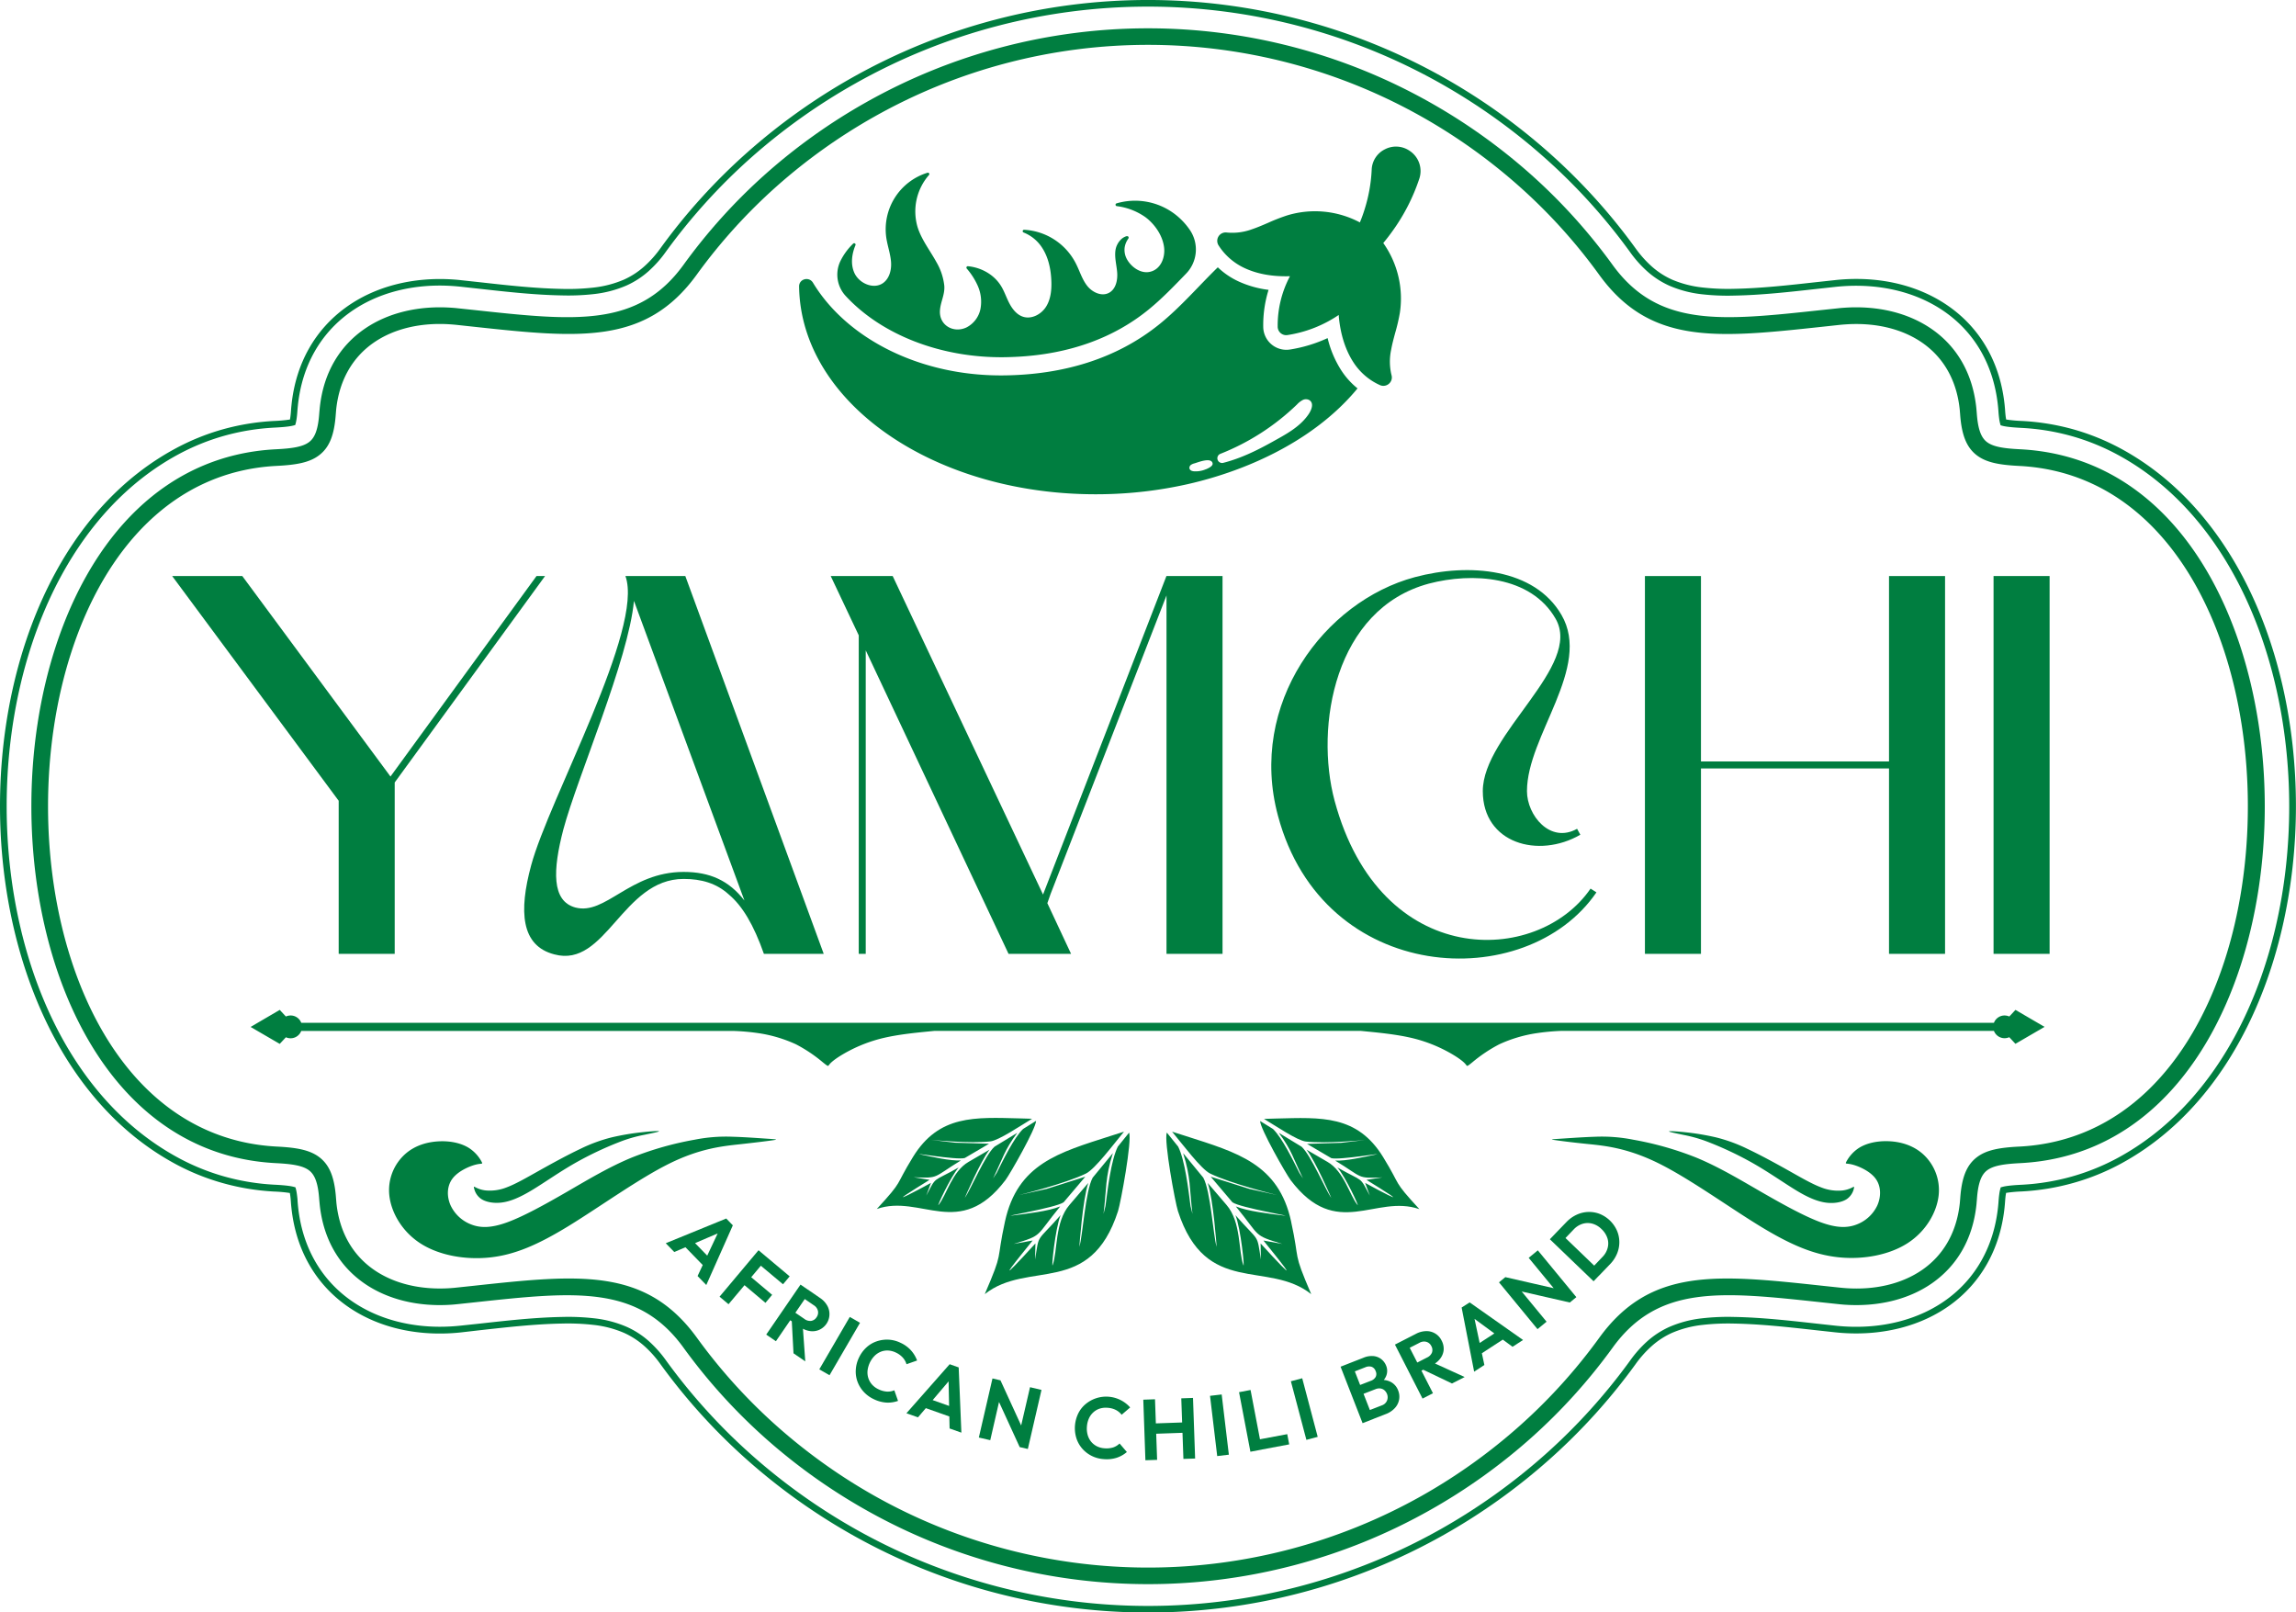<svg id="Layer_1" data-name="Layer 1" xmlns="http://www.w3.org/2000/svg" viewBox="0 0 1346.8 945.68"><defs><style>.cls-1,.cls-2{fill:#007e40;}.cls-2{fill-rule:evenodd;}</style></defs><title>Logo BG 2 Vector</title><path class="cls-1" d="M314.71,337.86,229.05,455.44,142.13,337.86H101l97.67,131.8v89.78h32.86V458.92l88.19-121.06Z"/><path class="cls-1" d="M402,337.86H366.87c11.06,30.66-44.89,130.86-55.32,169.73-7.27,26.87-6,47.1,13.59,52.16C355.48,568,365,515.5,401,515.5c10.43,0,19.28,2.52,26.55,9.16,7.91,6.64,14.54,17.71,20.54,34.78h35.09ZM401,511.39c-31.61,0-45.83,25.6-63.53,20.86-13.91-3.79-13.28-21.81-7-45.83,8.21-30.66,38.24-99.57,41.4-134l64.8,175.74C427.55,516.44,416.49,511.39,401,511.39Z"/><path class="cls-1" d="M684.21,337.86l-72.38,186.8-88.19-186.8H487.29l16.44,34.77V559.44h4.1v-178l83.77,178h36.67l-13.91-29.72,1.89-5.38,68-175.1v210.2h32.87V337.86Z"/><path class="cls-1" d="M933,521.18c-31,45.21-123.27,48-150.14-51.52-11.69-43.62,0-112.52,55.32-127.37,25.29-6.64,59.74-4.74,74.28,20.54,16.12,27.81-42.67,67.64-42.67,101.15,0,30.66,32.55,39.82,57.21,25.6l-1.9-3.48c-15.81,8.85-29.4-7.9-29.4-22.12,0-32.56,38.26-72.39,20.23-103.36-15.79-27.19-54-30.66-86-22.12-53.1,14.22-98,74.28-80.28,140,26.55,99.24,145.71,104.94,186.8,44.88Z"/><path class="cls-1" d="M1108.07,337.86V446.6H997.76V337.86H964.89V559.44h32.87V450.7h110.31V559.44h32.87V337.86Z"/><path class="cls-1" d="M1169.39,337.86V559.44h32.88V337.86Z"/><path class="cls-2" d="M1182.24,592.31l-3.61,3.88a6.8,6.8,0,0,0-2.78-.6,6.66,6.66,0,0,0-6.24,4.31H176.72a6.67,6.67,0,0,0-6.24-4.31,6.8,6.8,0,0,0-2.78.6l-3.61-3.88-17.09,10,17.09,9.94,3.61-3.88a6.69,6.69,0,0,0,9-3.71H430.43A129.41,129.41,0,0,1,445.17,606a80.64,80.64,0,0,1,21.72,6.49,85.83,85.83,0,0,1,15.78,10.57c3,2.39,3,2.39,3.57,1.61s1.83-2.35,6.57-5.35a85.88,85.88,0,0,1,23.93-10.18c10.51-2.64,22.44-3.61,31.39-4.52H798.2c8.95.91,20.89,1.88,31.39,4.52a85.75,85.75,0,0,1,23.93,10.18c4.74,3,6,4.57,6.56,5.35s.61.78,3.57-1.61a86.12,86.12,0,0,1,15.8-10.57,80.52,80.52,0,0,1,21.7-6.49,129.75,129.75,0,0,1,14.75-1.38h253.71a6.69,6.69,0,0,0,9,3.71l3.61,3.88,17.09-9.94Z"/><path class="cls-1" d="M1314.19,335.7c-16.74-30.67-39.94-56.11-69.58-72.29a136.49,136.49,0,0,0-28.35-11.58,138.54,138.54,0,0,0-30.4-4.94h0a83.24,83.24,0,0,1-9.08-.84l-.22-1.35c-.19-1.4-.31-2.85-.37-3.67-.08-1.2-.19-2.4-.31-3.61-2.67-25.16-14.43-44.4-31.58-56.92s-39.51-18.29-63.55-16.61c-1.39.1-2.83.22-4.28.39l-11.61,1.26c-15.78,1.76-31.84,3.54-47.41,3.85a132.72,132.72,0,0,1-18.79-.78A62.67,62.67,0,0,1,980.81,164a46.55,46.55,0,0,1-11.9-7.71,65.09,65.09,0,0,1-9.58-10.75,347.62,347.62,0,0,0-50.5-55.8,356.67,356.67,0,0,0-61.77-44.14,353.44,353.44,0,0,0-347.33,0A356.9,356.9,0,0,0,438,89.69a347.15,347.15,0,0,0-50.5,55.8,65,65,0,0,1-9.57,10.75A46.83,46.83,0,0,1,366,164a62.67,62.67,0,0,1-17.81,4.66,132.58,132.58,0,0,1-18.78.78c-15.58-.31-31.63-2.09-47.42-3.85l-11.59-1.26c-1.47-.17-2.9-.29-4.29-.39-24.05-1.68-46.47,4.12-63.56,16.61S173.63,212.26,171,237.42c-.13,1.21-.24,2.41-.32,3.61-.05.82-.17,2.27-.37,3.67l-.22,1.35a83.24,83.24,0,0,1-9.08.84h0a138.45,138.45,0,0,0-30.39,4.94,136.27,136.27,0,0,0-28.35,11.58C72.55,279.59,49.35,305,32.61,335.7,10.88,375.53,0,424.2,0,472.83S10.88,570.14,32.61,610c16.74,30.67,39.94,56.11,69.59,72.3a135.11,135.11,0,0,0,28.35,11.56,138.47,138.47,0,0,0,30.39,5h0a80.81,80.81,0,0,1,9.08.84l.22,1.35c.2,1.38.32,2.85.37,3.67.08,1.19.19,2.4.32,3.6,2.66,25.17,14.42,44.4,31.57,56.93s39.51,18.28,63.56,16.6c1.39-.09,2.82-.23,4.29-.38L282,780.13c15.79-1.76,31.84-3.55,47.42-3.85a134.11,134.11,0,0,1,18.78.79A62.33,62.33,0,0,1,366,781.72a46.87,46.87,0,0,1,11.92,7.72,64.24,64.24,0,0,1,9.57,10.75A347.57,347.57,0,0,0,438,856a357.38,357.38,0,0,0,61.75,44.13,353.31,353.31,0,0,0,347.33,0A357.15,357.15,0,0,0,908.83,856a348,348,0,0,0,50.5-55.8,64.29,64.29,0,0,1,9.58-10.75,46.58,46.58,0,0,1,11.9-7.72,62.33,62.33,0,0,1,17.81-4.65,134.25,134.25,0,0,1,18.79-.79c15.57.3,31.63,2.09,47.41,3.85l11.61,1.27c1.45.15,2.89.29,4.28.38,24,1.68,46.47-4.12,63.55-16.6s28.91-31.76,31.58-56.93c.12-1.2.23-2.41.31-3.6.06-.82.18-2.29.37-3.67l.22-1.35a80.81,80.81,0,0,1,9.08-.84h0a138.56,138.56,0,0,0,30.4-5,135.33,135.33,0,0,0,28.35-11.56c29.64-16.19,52.84-41.63,69.58-72.3,21.74-39.83,32.61-88.49,32.61-137.14S1335.93,375.53,1314.19,335.7Zm-3.42,272.41c-16.4,30-39.08,54.93-68,70.73a132.23,132.23,0,0,1-27.55,11.23,134,134,0,0,1-29.54,4.81h0c-2.2.11-8,.41-11,1.22l-1.09.29-.3,1.08a23.53,23.53,0,0,0-.56,3c-.22,1.57-.34,3.09-.4,3.95q-.12,1.77-.3,3.45c-2.54,24-13.72,42.29-30,54.19s-37.86,17.46-61,15.85c-1.4-.1-2.78-.22-4.13-.36l-11.58-1.27c-15.83-1.76-31.93-3.56-47.77-3.87a135.54,135.54,0,0,0-19.33.81,66.52,66.52,0,0,0-18.93,5,50.83,50.83,0,0,0-12.91,8.34,69.7,69.7,0,0,0-10.15,11.39,343.86,343.86,0,0,1-49.92,55.18,353.55,353.55,0,0,1-61.08,43.65,349.52,349.52,0,0,1-343.52,0,353.48,353.48,0,0,1-61.07-43.65,344.39,344.39,0,0,1-49.93-55.18,69.24,69.24,0,0,0-10.15-11.39,50.48,50.48,0,0,0-12.91-8.34,66.52,66.52,0,0,0-18.93-5,135.4,135.4,0,0,0-19.32-.81c-15.83.31-31.94,2.11-47.77,3.87L270,777.52c-1.34.14-2.74.26-4.14.36-23.14,1.61-44.66-3.92-61-15.85s-27.47-30.21-30-54.19c-.12-1.12-.22-2.27-.31-3.45,0-.86-.18-2.38-.39-3.95a25.46,25.46,0,0,0-.56-3l-.3-1.08-1.09-.29c-3.06-.81-8.83-1.11-11-1.22h0a134.09,134.09,0,0,1-29.55-4.81,131.93,131.93,0,0,1-27.54-11.23C75.11,663,52.43,638.15,36,608.11,14.63,568.87,3.91,520.87,3.91,472.83S14.63,376.8,36,337.57c16.39-30,39.07-54.95,68-70.74a132.51,132.51,0,0,1,27.54-11.24,134.67,134.67,0,0,1,29.55-4.8h0c2.19-.12,8-.41,11-1.21l1.09-.3.3-1.08a25.07,25.07,0,0,0,.56-3c.21-1.56.34-3.09.39-3.95.09-1.18.19-2.34.31-3.46,2.53-24,13.71-42.27,30-54.18s37.85-17.46,61-15.85c1.4.1,2.8.22,4.14.36l11.58,1.27c15.83,1.77,31.94,3.56,47.77,3.86a135.35,135.35,0,0,0,19.32-.79,66.52,66.52,0,0,0,18.93-5,50.54,50.54,0,0,0,12.91-8.36,68,68,0,0,0,10.15-11.38,343.89,343.89,0,0,1,49.93-55.17A353,353,0,0,1,501.64,49a349.49,349.49,0,0,1,343.52,0,353.07,353.07,0,0,1,61.08,43.66,343.36,343.36,0,0,1,49.92,55.17,68.41,68.41,0,0,0,10.15,11.38,51.06,51.06,0,0,0,12.91,8.36,66.52,66.52,0,0,0,18.93,5,135.63,135.63,0,0,0,19.34.79c15.83-.3,31.93-2.09,47.76-3.86l11.58-1.27c1.35-.14,2.73-.26,4.13-.36,23.14-1.61,44.66,3.92,61,15.85s27.46,30.2,30,54.2c.12,1.1.22,2.26.3,3.44.06.86.18,2.39.4,4a23.36,23.36,0,0,0,.56,3l.3,1.08,1.09.3c3.06.8,8.82,1.09,11,1.21h0a134.58,134.58,0,0,1,29.54,4.8,132.81,132.81,0,0,1,27.55,11.24c28.94,15.79,51.62,40.7,68,70.74,21.41,39.23,32.12,87.24,32.12,135.26S1332.18,568.87,1310.77,608.11Z"/><path class="cls-1" d="M1314,378.71c-20.72-63.18-63.69-111.88-129-115.21-9.46-.47-15.82-1.39-19.56-4.29-3.5-2.7-5.26-7.84-5.9-17l-.26-3c-2.23-21-12-36.44-26.21-46.25-14-9.68-32.08-13.8-51.19-12.47-1.16.07-2.4.18-3.73.33l-10.09,1.07c-58.64,6.33-95.49,10.3-122.23-26.65a331.31,331.31,0,0,0-48.1-53.16,340.07,340.07,0,0,0-58.87-42,336.64,336.64,0,0,0-330.95,0,339.69,339.69,0,0,0-58.87,42A331.37,331.37,0,0,0,401,155.24c-26.73,36.95-63.58,33-122.23,26.65l-10.1-1.07c-1.31-.15-2.55-.26-3.7-.33-19.13-1.34-37.25,2.8-51.21,12.47-14.16,9.81-24,25.21-26.19,46.25l-.28,3c-.64,9.18-2.39,14.32-5.9,17-3.74,2.9-10.1,3.82-19.55,4.29-65.31,3.33-108.27,52-129,115.21C23.21,408,18.4,440.45,18.4,472.83S23.2,537.66,32.8,567c20.72,63.18,63.69,111.87,129,115.19,9.45.48,15.81,1.41,19.55,4.29,3.51,2.72,5.26,7.86,5.9,17l.28,3c2.21,21,12,36.43,26.19,46.25,14,9.68,32.08,13.81,51.21,12.48,1.15-.08,2.39-.2,3.72-.34l10.08-1.08c58.65-6.32,95.5-10.28,122.23,26.67a331.37,331.37,0,0,0,48.11,53.16,339.64,339.64,0,0,0,58.87,42,336.64,336.64,0,0,0,331,0,340,340,0,0,0,58.87-42,331.31,331.31,0,0,0,48.1-53.16c26.74-37,63.59-33,122.23-26.67l10.11,1.08c1.31.14,2.55.26,3.71.34,19.11,1.33,37.23-2.8,51.19-12.48,14.16-9.82,24-25.21,26.21-46.25l.26-3c.64-9.17,2.4-14.31,5.9-17,3.74-2.88,10.1-3.81,19.56-4.29,65.3-3.32,108.26-52,129-115.19,9.61-29.31,14.4-61.74,14.4-94.14S1323.61,408,1314,378.71ZM1304.71,564c-19.51,59.53-59.6,105.39-120.19,108.48-11.37.57-19.3,1.89-25,6.31-6,4.6-8.83,11.87-9.69,24.09l-.22,2.63c-1.89,17.94-10.14,31-22,39.22-12.09,8.39-28,12-45,10.77-1.2-.09-2.32-.18-3.36-.3l-10.08-1.07c-62.1-6.7-101.12-10.9-131.17,30.63a322.07,322.07,0,0,1-46.69,51.59,330.55,330.55,0,0,1-57.15,40.85,327.11,327.11,0,0,1-321.4,0,331.32,331.32,0,0,1-57.15-40.85,322.54,322.54,0,0,1-46.69-51.59c-30.05-41.53-69.06-37.33-131.17-30.63l-10.08,1.07c-1,.12-2.15.21-3.34.3-17,1.18-32.93-2.38-45-10.77-11.89-8.23-20.15-21.28-22-39.22l-.22-2.63c-.85-12.22-3.73-19.49-9.69-24.09-5.72-4.42-13.65-5.74-25-6.31C101.7,669.34,61.6,623.48,42.1,564c-9.29-28.3-13.92-59.69-13.92-91.12S32.82,410,42.1,381.72c19.5-59.53,59.6-105.39,120.18-108.47,11.37-.58,19.3-1.89,25-6.32,6-4.6,8.84-11.86,9.69-24.09l.22-2.64c1.89-17.93,10.15-31,22-39.22,12.09-8.37,28-11.93,45-10.75,1.19.08,2.3.18,3.34.28l10.08,1.09c62.11,6.69,101.12,10.9,131.17-30.63a322.18,322.18,0,0,1,46.69-51.6A330.73,330.73,0,0,1,512.7,68.53a326.91,326.91,0,0,1,321.4,0,330,330,0,0,1,57.15,40.84A321.71,321.71,0,0,1,937.94,161c30,41.53,69.07,37.32,131.17,30.63l10.08-1.09c1-.1,2.16-.2,3.36-.28,17-1.18,32.91,2.37,45,10.75,11.9,8.25,20.15,21.29,22,39.22l.22,2.64c.86,12.23,3.74,19.49,9.69,24.09,5.73,4.43,13.65,5.74,25,6.32,60.59,3.08,100.68,48.95,120.19,108.47,9.28,28.3,13.91,59.69,13.91,91.11S1314,535.65,1304.71,564Z"/><path class="cls-2" d="M600.11,662.16c-5.36,5.16-11.78,18.4-15.43,25.69l-2.15,3.27c5.65-11.49,6.54-16.48,14.19-26.71l-13.34,8.12c-5.56,4.93-14.1,25.43-17.44,30,.28-.64,9.16-21.33,14.49-28.23-3.86,2.27-8,4.7-12.28,7.15-9.69,5.56-13,19.62-17.63,25.27-1.27,1.56,7.06-16.47,11.82-22-15.9,9-12.74,4.7-19,16.48l2.74-7.42c-2.88,1.57-5.46,3-7.62,4.1-19.24,10.14-2.19-.27,6.81-5.89l-9.34-1.52c15.26.66,11.09.26,27.72-9.86-6.34.33-16.76-2.09-23.2-3.43-8.46-1.74,21,3.4,25.48,2l14.22-8.36-19.94-.61c-9-1.1-13.1-1.54-14-1.65,2.15.19,23.11,2.18,34.64.89,5-.55,17.83-9.26,24.56-13.29l-7-.21c-26.66-.67-47.66-2.16-62.9,22.66-11.12,18.11-5.08,12.92-21.18,30.47,25.78-9,48.52,18.54,75.46-16.94,2.67-3.53,18-30.44,17.94-34.74C603.81,659.85,600.66,661.78,600.11,662.16Zm211.25,16.53c-15.23-24.82-36.24-23.33-62.89-22.66l-7.05.21c6.72,4,19.57,12.74,24.55,13.29,11.72,1.31,33.14-.76,34.73-.9-.66.1-4.76.53-14.06,1.66l-19.95.61,14.22,8.36c4.46,1.35,34-3.79,25.5-2-6.46,1.34-16.88,3.76-23.22,3.43,16.64,10.12,12.46,10.52,27.72,9.86L801.57,692c9,5.62,26.06,16,6.82,5.89-2.16-1.15-4.75-2.53-7.61-4.1l2.72,7.42c-6.3-11.78-3.14-7.48-19-16.48,4.76,5.48,13.08,23.51,11.81,22-4.63-5.65-7.92-19.71-17.62-25.27-4.25-2.45-8.43-4.88-12.28-7.15,5.32,6.9,14.22,27.59,14.49,28.23-3.33-4.55-11.89-25-17.44-30l-13.35-8.12c7.66,10.23,8.55,15.22,14.2,26.71l-2.14-3.27c-3.66-7.29-10.09-20.53-15.44-25.69-.55-.38-3.69-2.31-7.55-4.68-.09,4.3,15.26,31.21,17.94,34.74,26.93,35.48,49.67,8,75.46,16.94C816.45,691.61,822.49,696.8,811.36,678.69Zm-54,37.75C750,682.57,725.76,676,695.53,666.28l-8-2.54c6,7.17,17,22,22.39,24.59,12.34,5.92,36.29,11.84,39.2,12.58-1.17-.25-6-1.36-16.27-3.61l-22.66-7.16,12.72,15c4.46,3.26,39.63,9.06,29.45,7.7-7.78-1-20.44-2.39-27.44-5.26,14.72,17.91,9.88,16.72,27.29,22l-11.09-2c7.91,9.87,23,28.27,5.34,9.31-2-2.13-4.34-4.71-7-7.59l.15,9.4c-2.46-15.71-.59-9.64-14.92-26,3.2,8,5.49,31.58,4.66,29.33-3-8.17-1.17-25.28-9.9-35.34-3.82-4.41-7.55-8.79-11-12.86,3.33,10,5.21,37.45,5.21,37.45-2-6.37-3.51-32.84-7.84-40.58l-11.81-14.37c4.59,14.52,3.63,20.47,5.47,35.61l-1.13-4.51c-1.24-9.64-3.26-27-7.27-34.94-.46-.64-3.24-4.06-6.65-8.24-1.78,4.81,4.91,41.08,6.54,46.09,16.35,50.48,52.71,28.49,78.17,48.69C758,733,762.74,741.17,757.34,716.44Zm-95-52.2c-3.4,4.18-6.18,7.6-6.65,8.24-4,7.9-6,25.3-7.27,34.94l-1.12,4.51c1.84-15.14.88-21.09,5.47-35.61l-11.82,14.37c-4.32,7.74-5.87,34.21-7.83,40.58,0,0,1.88-27.43,5.21-37.45-3.44,4.07-7.18,8.45-11,12.86-8.71,10.06-6.9,27.17-9.89,35.34-.82,2.25,1.46-21.3,4.67-29.33-14.34,16.36-12.48,10.29-14.94,26l.17-9.4c-2.62,2.88-5,5.46-7,7.59-17.65,19-2.57.56,5.36-9.31l-11.1,2c17.41-5.26,12.56-4.07,27.28-22-7,2.87-19.66,4.24-27.43,5.26-10.19,1.36,25-4.44,29.46-7.7l12.7-15L614,697.3c-10.27,2.25-15.09,3.36-16.26,3.61,2.91-.74,26.87-6.66,39.2-12.58,5.39-2.59,16.4-17.42,22.38-24.59l-8,2.54c-30.23,9.71-54.43,16.29-61.82,50.16-5.38,24.73-.64,16.53-11.85,42.58,25.48-20.2,61.84,1.79,78.17-48.69C657.41,705.32,664.1,669.05,662.32,664.24Z"/><path class="cls-2" d="M376.81,664.05a145,145,0,0,0-17.89,3,92,92,0,0,0-18.5,6.78c-7.11,3.35-15.89,8.13-23.54,12.41s-14.15,8.08-19.53,10.1a26.62,26.62,0,0,1-12.63,1.84,16.81,16.81,0,0,1-5.86-1.84c-1-.49-1.08-.49-.7.86a10.17,10.17,0,0,0,4,5.92c2.71,1.84,7.27,2.81,12.26,2.16s10.41-2.93,17.46-7.15,15.73-10.41,25-15.73a199,199,0,0,1,26-12.42,82.24,82.24,0,0,1,15-4.39c4.16-.88,8.62-1.74,8.67-2.07S382.24,663.45,376.81,664.05Zm709.87,32.33a17,17,0,0,1-5.86,1.84,26.71,26.71,0,0,1-12.65-1.84c-5.36-2-11.87-5.81-19.51-10.1s-16.44-9.06-23.55-12.41a91.72,91.72,0,0,0-18.49-6.78,145.27,145.27,0,0,0-17.89-3c-5.43-.6-9.77-.81-9.71-.49s4.49,1.19,8.67,2.07a82.69,82.69,0,0,1,15,4.39,199.57,199.57,0,0,1,26,12.42c9.28,5.32,18,11.49,25,15.73s12.47,6.5,17.46,7.15,9.55-.32,12.26-2.16a10.22,10.22,0,0,0,4-5.92C1087.75,695.89,1087.65,695.89,1086.68,696.38Zm41.21-19.58c-6-5.32-13.56-7.27-20.4-7.48s-12.91,1.3-17.13,4a21.9,21.9,0,0,0-7.37,8.12c-.77,1.53.1.66,3.79,1.64s10.19,3.79,13.45,8.24,3.25,10.53,1,15.62a22,22,0,0,1-12.26,11.28c-5.42,2.07-11.71,2.07-21.14-1.41s-22-10.41-34.61-17.68S1008,684.28,994.8,678.86A188.38,188.38,0,0,0,958,668.44a94.31,94.31,0,0,0-22.23-1.73c-7.17.22-16.06.87-20.94,1.19s-5.75.33-2.82.76S921.7,670,931.67,671s23.22,2.39,41.22,11.29,40.79,25.38,59,36.55,31.89,17,46.43,18.55,29.94-1.31,40.78-8.35,17.14-18.33,18.12-28.31A28.48,28.48,0,0,0,1127.89,676.8Zm-677.22-8.9c-4.88-.32-13.77-1-20.93-1.19a94.39,94.39,0,0,0-22.24,1.73,188.12,188.12,0,0,0-36.76,10.42c-13.24,5.42-25.82,13-38.41,20.28s-25.16,14.21-34.59,17.68-15.73,3.48-21.15,1.41A22,22,0,0,1,264.33,707c-2.28-5.09-2.28-11.17,1-15.62s9.77-7.26,13.45-8.24,4.57-.11,3.8-1.64a22,22,0,0,0-7.38-8.12c-4.22-2.71-10.29-4.24-17.13-4s-14.42,2.16-20.39,7.48a28.45,28.45,0,0,0-9.33,24c1,10,7.27,21.25,18.12,28.31s26.24,9.87,40.78,8.35,28.2-7.37,46.43-18.55,41-27.66,59-36.55,31.24-10.2,41.21-11.29,16.71-1.95,19.64-2.38S455.56,668.23,450.67,667.9Z"/><path class="cls-1" d="M426,714.67l-35.48,14.5,5,5.15,6.52-2.79,5.68-2.43,13.26-5.68-6.12,13L412.19,742l-3,6.41,5.11,5.26,15.57-35Zm-11.14,21.78-7.14-7.35-3-3.12-4.13,4,1.48,1.53,10.2,10.5,1.63,1.69,4.14-4Z"/><path class="cls-1" d="M448.81,736.53l-3.87-3.25-22.86,27.24,5.27,4.42,9.37-11.16,3.93-4.68,5.65-6.74,3.91-4.66Zm-8.16,12.57-1.39-1.17-3.94,4.68,1.4,1.17L449,764.12l3.93-4.69Zm9.56-11.4-1.4-1.17-3.9,4.66,1.39,1.17,13,10.88,3.91-4.64Z"/><path class="cls-1" d="M473.74,756.28l-4.17-2.85-20.11,29.32,5.68,3.89,8.4-12.27,3-4.42,5.49-8,3.17-4.62Zm11.53,9.53a13,13,0,0,0-4.23-4.53l-5.8-4-1.5-1-3.17,4.63,1.5,1,5.3,3.64a5.31,5.31,0,0,1,2.44,3.37,4.67,4.67,0,0,1-.81,3.64,4.61,4.61,0,0,1-3.16,2.15,5.51,5.51,0,0,1-4-1.15l-5.3-3.63-1.5-1-3,4.42,1.49,1,1,.67,4.74,3.25a17.74,17.74,0,0,0,1.77,1.07,12.64,12.64,0,0,0,4,1.33,9.87,9.87,0,0,0,5.39-.66,10.12,10.12,0,0,0,4.84-14.22ZM471,779.36l-.21-3-6.33-1.94,0,.62,1,18.69,6.9,4.72Z"/><path class="cls-1" d="M498.47,772.39l-17.88,30.75,6,3.45,17.88-30.74Z"/><path class="cls-1" d="M534.45,792.09a18.87,18.87,0,0,0-6.15-4.5,18.36,18.36,0,0,0-7.16-1.87,18.8,18.8,0,0,0-6.93,1,17,17,0,0,0-6,3.58,19.13,19.13,0,0,0-4.32,5.9,18.9,18.9,0,0,0-1.89,7.06,17.23,17.23,0,0,0,.93,6.92,18.11,18.11,0,0,0,3.58,6,18.78,18.78,0,0,0,5.92,4.39,19.75,19.75,0,0,0,7.48,2.06,17.47,17.47,0,0,0,6.86-1l-2.18-6.21a9.87,9.87,0,0,1-4.37.76,13.07,13.07,0,0,1-5-1.4,11.57,11.57,0,0,1-3.71-2.74,10.66,10.66,0,0,1-2.15-3.75,11,11,0,0,1-.47-4.4,14.85,14.85,0,0,1,4.19-8.73,10.88,10.88,0,0,1,3.74-2.42,10.17,10.17,0,0,1,4.27-.64,12,12,0,0,1,4.44,1.2,12.67,12.67,0,0,1,4.08,3,10,10,0,0,1,2.13,3.83l6.21-2.18A18.54,18.54,0,0,0,534.45,792.09Z"/><path class="cls-1" d="M562.35,802l-5.29-1.87L531.7,828.89l6.78,2.39,4.6-5.39,4-4.71,9.35-11,.3,14.39.13,6.17.16,7.07,6.91,2.45Zm-5.61,22.59-9.65-3.42L543,819.74l-1.93,5.43,2,.72,13.79,4.88,2.22.78,1.93-5.44Z"/><path class="cls-1" d="M586.84,809.57l-4.67-1.09-8,34.65,6.7,1.55L586,822.35l1.3-5.61ZM599,836.06l-12.14-26.49-3.14,7.74,2.31,5,12.06,26.33,3.15-7.74Zm5.2-22.46L599,836.06l-1.31,5.66.4,7,4.83,1.12,8-34.64Z"/><path class="cls-1" d="M653,848.92a13.25,13.25,0,0,1-5.19.51,11.58,11.58,0,0,1-4.45-1.2,10.47,10.47,0,0,1-3.36-2.72,11,11,0,0,1-2-3.94,13.9,13.9,0,0,1-.43-4.9,14.11,14.11,0,0,1,1.18-4.76,10.7,10.7,0,0,1,2.61-3.59,10.24,10.24,0,0,1,3.74-2.16,11.85,11.85,0,0,1,4.58-.48,12.59,12.59,0,0,1,4.87,1.28,10.36,10.36,0,0,1,3.39,2.81l5-4.29a18.81,18.81,0,0,0-26.21-1.91,16.75,16.75,0,0,0-4.28,5.5,19.85,19.85,0,0,0-1.1,14.32,17.31,17.31,0,0,0,3.38,6.12,17.91,17.91,0,0,0,5.53,4.33,18.35,18.35,0,0,0,7.1,1.94A19.64,19.64,0,0,0,655,855a17.69,17.69,0,0,0,6-3.38l-4.28-5A9.88,9.88,0,0,1,653,848.92Z"/><path class="cls-1" d="M678.21,840.9l-.2-6.07-.5-14.15-6.87.25,1.24,35.52,6.87-.23Zm17.13-6.68-1.92.07-15.41.54-2.53.09.21,6.07,2.52-.09,15.42-.54,1.92-.07Zm4.46-14.32-6.88.24.5,14.15.21,6.07.54,15.31,6.87-.23Z"/><path class="cls-1" d="M716.62,817.87l-6.84.8L714,854l6.83-.81Z"/><path class="cls-1" d="M739.08,844.15l-5.52-28.91-6.75,1.29,6.66,34.93,5-.94,1.79-.35Zm16-3-16,3-1.79.35,1.15,6,1.79-.35,16-3Z"/><path class="cls-1" d="M763.86,808.36l-6.65,1.76,9.1,34.37,6.64-1.76Z"/><path class="cls-1" d="M803.55,827l-3.72-9.52-2-5.19-3.1-7.95-2-5.24-1.65.64-4.72,1.84,12.91,33.13,4.71-1.84,1.66-.64Zm16.61-11.41a9.21,9.21,0,0,0-4.24-5,10.58,10.58,0,0,0-4.21-1.22,9,9,0,0,0,1.57-2.8,7.94,7.94,0,0,0-.18-5.55,9.12,9.12,0,0,0-2.8-3.82,8.81,8.81,0,0,0-4.59-1.84,12.3,12.3,0,0,0-6,1l-7,2.73-1.65.64,2,5.24,1.66-.64,6.26-2.45a5.28,5.28,0,0,1,3.57-.25,4,4,0,0,1,2.38,2.54,3.85,3.85,0,0,1,0,3.44,5.25,5.25,0,0,1-2.8,2.24l-6.26,2.43-1.65.65,2,5.18,1.64-.64,7-2.71a5.62,5.62,0,0,1,2.9-.41,4.51,4.51,0,0,1,2.34,1.07,5.66,5.66,0,0,1,1.51,2.18,5.18,5.18,0,0,1,0,3.85,5,5,0,0,1-3.06,2.82l-7,2.72-1.65.65,2,5.22,1.66-.64,7.2-2.81a13.69,13.69,0,0,0,5.51-3.64,10,10,0,0,0,2.43-4.91A9.73,9.73,0,0,0,820.16,815.58Z"/><path class="cls-1" d="M833.79,803.91l-2.44-4.78-4.43-8.65-2.55-5-1.61.83-4.51,2.3,16.19,31.67,6.12-3.14Zm11.84-17.65a9.76,9.76,0,0,0-9-5.54,13.21,13.21,0,0,0-6,1.56l-6.26,3.2-1.61.83,2.55,5,1.61-.82,5.73-2.93a5.33,5.33,0,0,1,4.12-.54,4.69,4.69,0,0,1,2.82,2.45,4.63,4.63,0,0,1,.39,3.8,5.57,5.57,0,0,1-2.91,2.94l-5.72,2.93-1.62.82,2.44,4.78,1.62-.82,1.06-.55,5.12-2.61a14.4,14.4,0,0,0,1.76-1.06,12.09,12.09,0,0,0,3.1-2.88,9.88,9.88,0,0,0,2-5A10.21,10.21,0,0,0,845.63,786.26Zm-3.9,13.43L839,798.45l-4.73,4.63.57.28,16.88,8.07,7.43-3.79Z"/><path class="cls-1" d="M862.08,763.87l-4.71,3,7.34,37.62,6-3.9-1.48-6.95-1.29-6-3-14.11,11.6,8.53,5,3.65,5.71,4.2,6.15-4Zm18.29,15.74-3.8,2.46-8.6,5.58L864.33,790l3.14,4.84,1.79-1.16,12.28-8,2-1.27Z"/><path class="cls-1" d="M892.6,757.48,889,753.05l-6-4-3.71,3.05,22.59,27.46,5.31-4.37Zm24-.74-5.24-1.2L883,749.05l4.22,7.2,5.39,1.23,28.25,6.46Zm-14.54-23.4-5.35,4.4,14.65,17.8,3.7,4.49,5.77,3.91,3.83-3.15Z"/><path class="cls-1" d="M935.12,742.28l-16.81-16.16-4.41-4.24-1.62,1.68-3.15,3.27,25.64,24.64,3.25-3.38,1.51-1.57Zm13.36-20.51a18.75,18.75,0,0,0-10.22-9.84,17.27,17.27,0,0,0-6.76-1.1,17.55,17.55,0,0,0-6.75,1.66,19.76,19.76,0,0,0-6,4.36l-4.84,5-1.62,1.68,4.42,4.24,1.61-1.68,4.77-5a12,12,0,0,1,5.17-3.3,10.43,10.43,0,0,1,5.73-.12,12.33,12.33,0,0,1,5.41,3.17,12.8,12.8,0,0,1,3.48,5.35A10,10,0,0,1,943,732a11.83,11.83,0,0,1-3.13,5.33l-4.76,5-1.51,1.57,4.41,4.24,1.51-1.57,4.91-5.11a19.6,19.6,0,0,0,4.08-6.14,17.42,17.42,0,0,0,1.37-6.79A17.11,17.11,0,0,0,948.48,721.77Z"/><path class="cls-1" d="M695.71,160.52c-7.35,7.61-14.3,14.81-22,21.08-20.48,16.66-46.33,26-76.85,27.64-2.38.13-4.84.21-7.26.26-37.52.57-72.33-13.09-93.37-35.74a18.4,18.4,0,0,1-3.32-20.52,36.56,36.56,0,0,1,7.55-10.35.83.83,0,0,1,1.34.93c-2.17,5.22-2.92,11.07-.68,16.15,2.77,6.27,11.38,10,16.93,6,3.77-2.74,5-7.91,4.6-12.56s-2-9.1-2.72-13.7a34.69,34.69,0,0,1,24.13-38.4.83.83,0,0,1,.84,1.36,32.49,32.49,0,0,0-6.63,30.64c2.37,7.45,7.37,13.73,11.12,20.6a34.78,34.78,0,0,1,4.52,13.68c.41,5.22-2.23,9.46-2.55,14.54-.56,8.68,8,13.52,15.61,9.89a15.67,15.67,0,0,0,8.14-10.77,23,23,0,0,0-1.59-13.66,40.6,40.6,0,0,0-6.44-10.07.84.84,0,0,1,.72-1.38c8.05.79,15.65,5.11,19.71,12.11,1.87,3.21,3,6.8,4.79,10.07s4.34,6.38,7.9,7.48c5,1.56,10.61-1.48,13.4-5.91s3.32-10,3.1-15.2c-.28-7-1.8-14.15-5.76-19.92a22.83,22.83,0,0,0-10.5-8.4.83.83,0,0,1,.32-1.61,36.24,36.24,0,0,1,30.44,20c2.18,4.3,3.55,9.11,6.54,12.9s8.43,6.37,12.71,4.12c4-2.08,5.18-7.26,4.88-11.74s-1.67-8.93-1-13.37a10.48,10.48,0,0,1,1.06-3.26,11.35,11.35,0,0,1,2-2.8,7.72,7.72,0,0,1,2.66-1.81,2.38,2.38,0,0,1,1.3-.28.89.89,0,0,1,.64.5,1,1,0,0,1-.15.95c-.16.25-.34.49-.5.75l-.5.9a11.76,11.76,0,0,0-1.14,3.56,11.31,11.31,0,0,0,1.42,7c2.49,4.4,7.83,8.32,13.1,7.31,6.67-1.26,9.41-8.52,8.59-14.61-.85-6.32-4.71-12.24-9.46-16.34-.54-.45-1.1-.91-1.68-1.32a37.06,37.06,0,0,0-16.57-6.32.83.83,0,0,1-.15-1.62,38.6,38.6,0,0,1,33.8,6,40,40,0,0,1,9.37,9.84A20.33,20.33,0,0,1,695.71,160.52Z"/><path class="cls-1" d="M786.76,217.2a61.59,61.59,0,0,1-8-18.9A84.06,84.06,0,0,1,756.67,205c-.45.06-.91.11-1.37.14A13.57,13.57,0,0,1,741,191.85,69.38,69.38,0,0,1,744.12,170a59.64,59.64,0,0,1-17.48-4.89,44.51,44.51,0,0,1-12.29-8.33c-11.28,11-21.66,23.13-33.89,33.08-25.93,21.1-57.62,29.78-90.69,30.3C540,221,496.68,198.6,476.89,165.83c-2.3-3.82-8.21-2.28-8.15,2.19,0,.06,0,.11,0,.17,1.08,68.71,80.73,123.2,177.92,121.67A244.06,244.06,0,0,0,696.48,284a225.54,225.54,0,0,0,32-9.75c25.53-9.92,50.25-25.12,67.83-46.45A44.9,44.9,0,0,1,786.76,217.2Zm-79.37,58a15.13,15.13,0,0,1-6.62,1.24,4.94,4.94,0,0,1-1.87-.36,2.08,2.08,0,0,1-1.2-1.39,2.17,2.17,0,0,1,.92-2.05,6.5,6.5,0,0,1,2.17-.91c1.81-.51,9.61-3.73,10.49-.07C711.69,273.42,708.58,274.73,707.39,275.24ZM767.7,242.8c-5.18,7.75-13.8,12.13-21.73,16.56-9,5-18.42,9.57-28.46,12.11a2.78,2.78,0,0,1-1.69-5.28,137.14,137.14,0,0,0,44.95-28.93,12.51,12.51,0,0,1,3.38-2.64,4.08,4.08,0,0,1,4.1.18C770.91,236.78,769.12,240.65,767.7,242.8Z"/><path class="cls-1" d="M816.85,135.48q-2.57,3.61-5.44,7.06a56.25,56.25,0,0,1,9.73,40.93,108.07,108.07,0,0,1-2.72,11.69c-.89,3.29-1.81,6.7-2.41,10.07a33.32,33.32,0,0,0,.25,14.85,4.84,4.84,0,0,1-1.54,5,4.91,4.91,0,0,1-3,1.21,4.79,4.79,0,0,1-2.26-.42,35.41,35.41,0,0,1-8-4.93,36.24,36.24,0,0,1-7.57-8.45c-4.66-7.18-7.55-16.18-8.56-26.74,0-.34,0-.67-.08-1a73.24,73.24,0,0,1-30,11.76l-.51.06a5,5,0,0,1-5.27-4.89A61.69,61.69,0,0,1,756.68,162c-10.08.31-19-1.24-26.45-4.69a36.27,36.27,0,0,1-9.62-6.42,35.18,35.18,0,0,1-5.83-7,4.93,4.93,0,0,1,4.79-7.52,33.31,33.31,0,0,0,14.72-1.87c3.25-1.09,6.49-2.48,9.62-3.84a109.51,109.51,0,0,1,11.19-4.35,56.2,56.2,0,0,1,42.59,4.14q1.66-4,2.92-8.16a90.62,90.62,0,0,0,4-22.73,13.91,13.91,0,0,1,7.77-12,14.08,14.08,0,0,1,14.38.83l.63.43a14.18,14.18,0,0,1,5.12,16.09A113.91,113.91,0,0,1,816.85,135.48Z"/></svg>